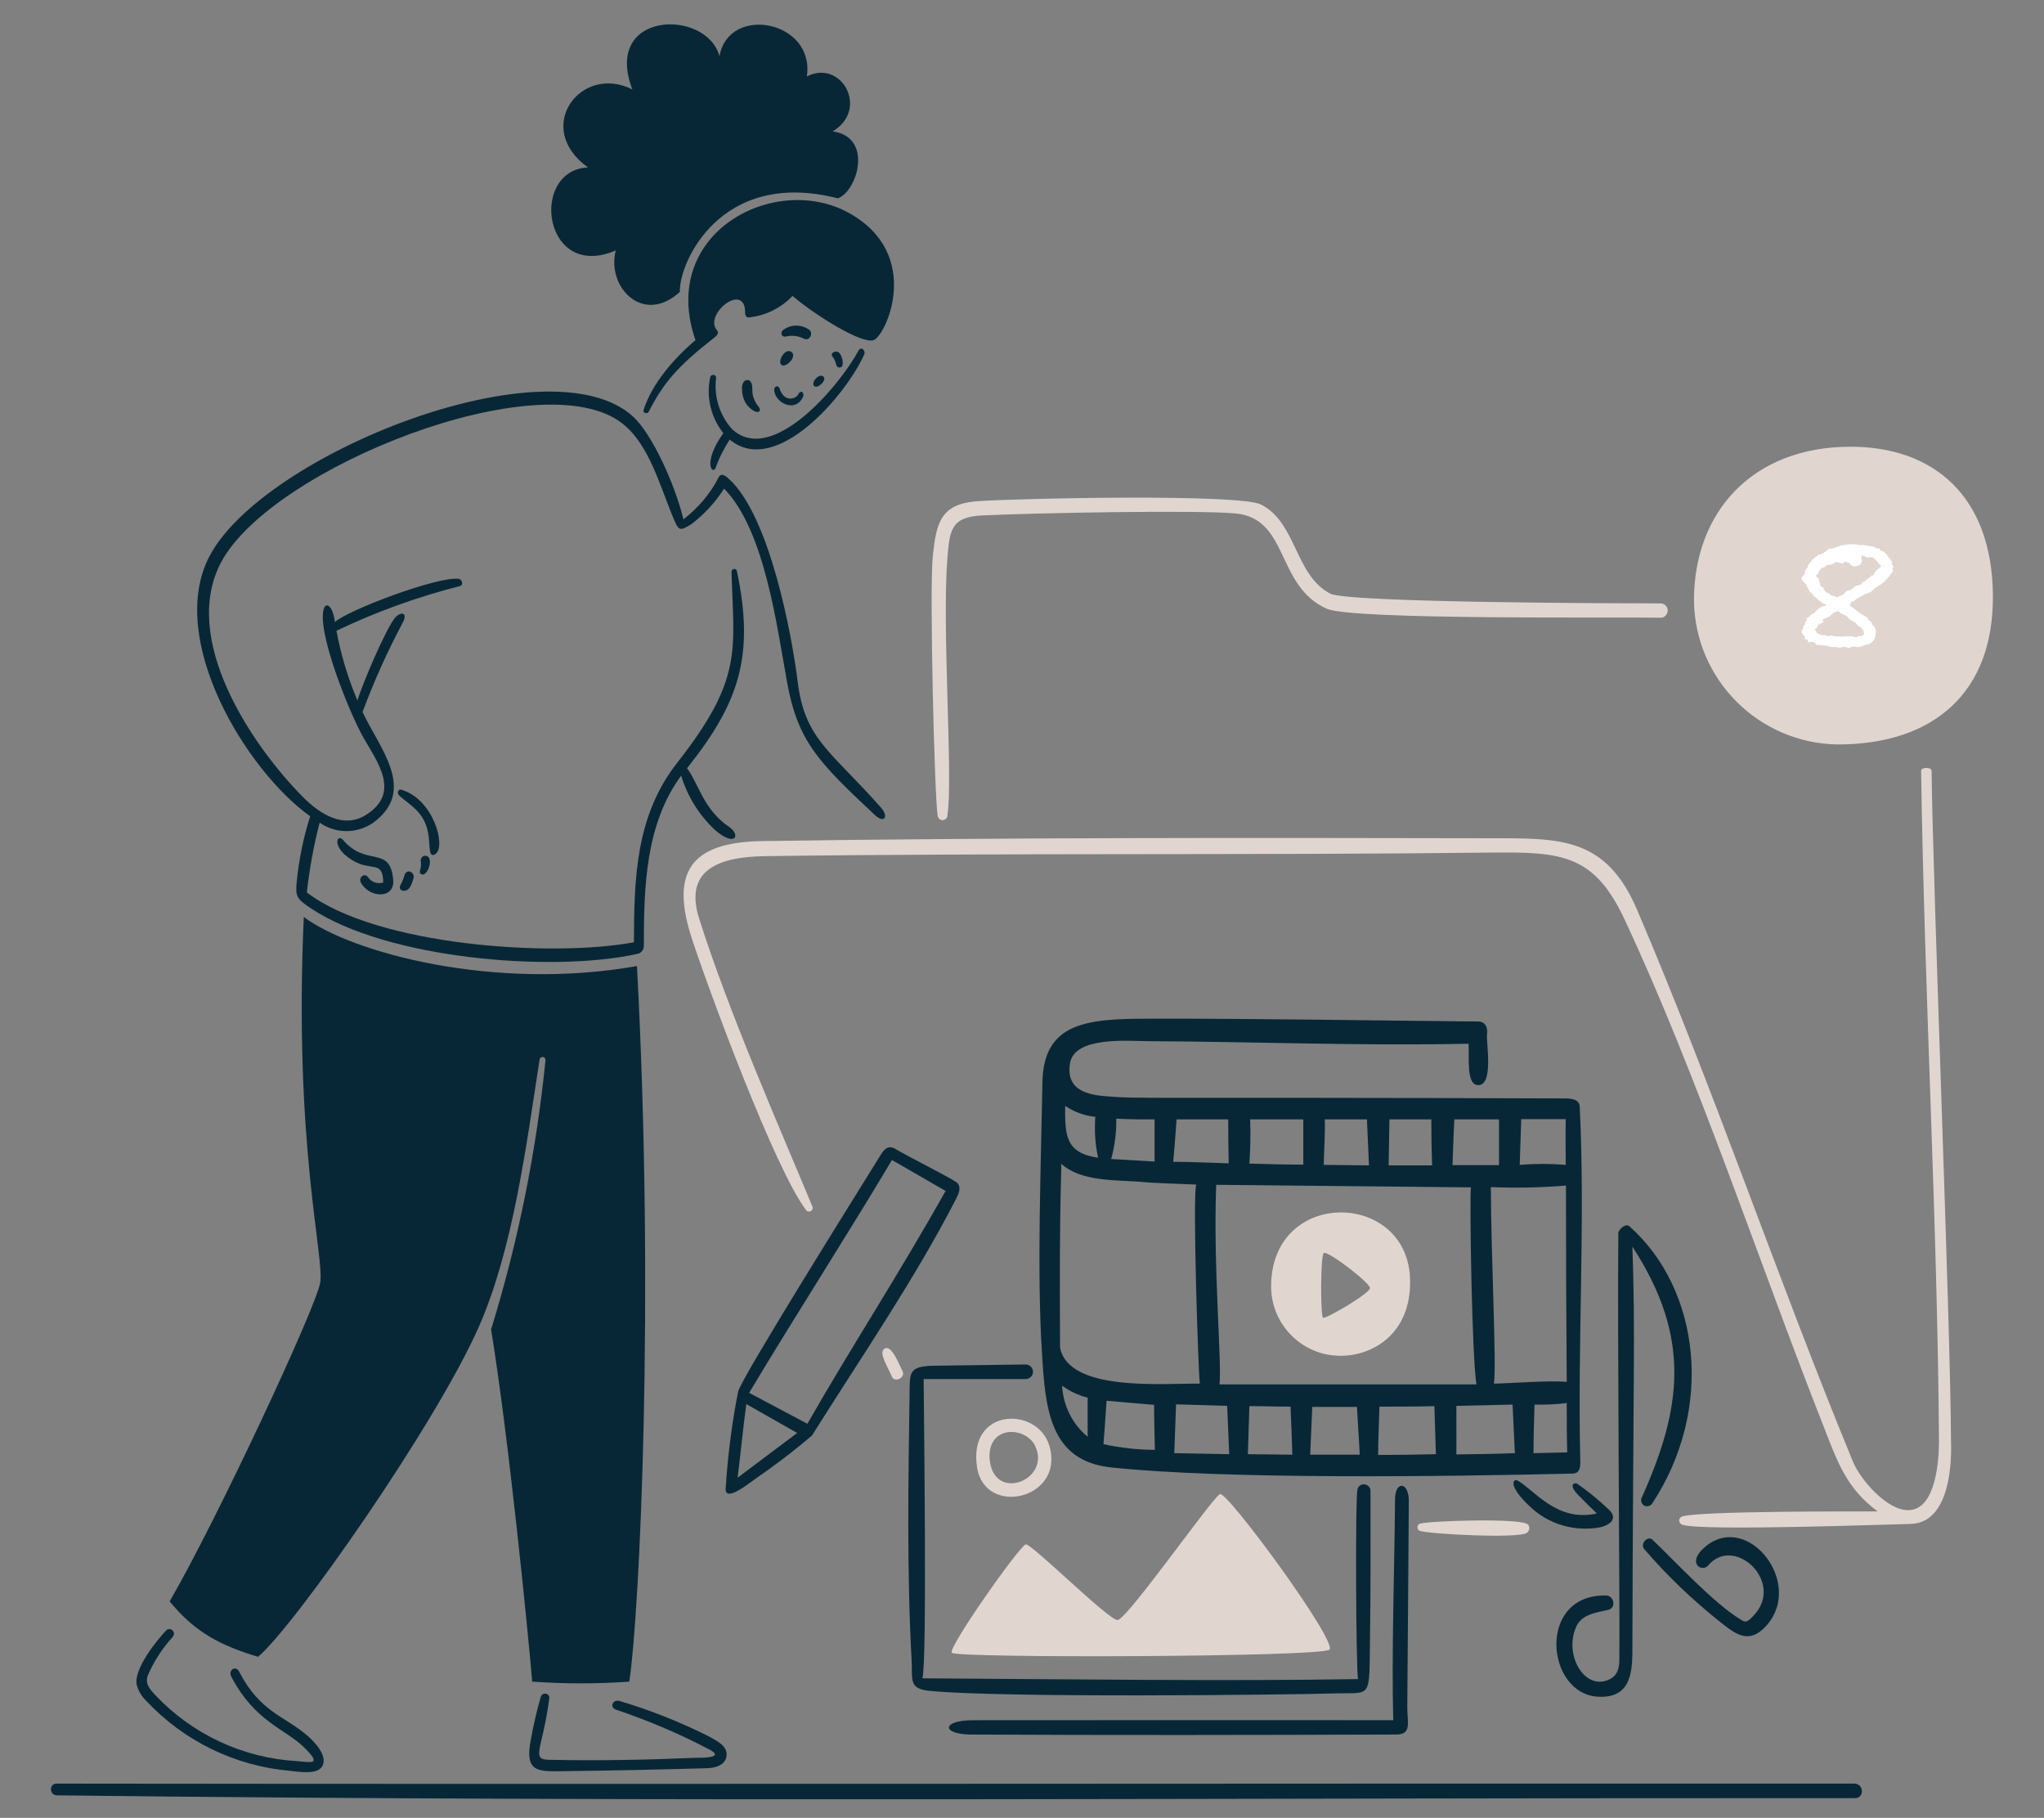 <?xml version="1.0" encoding="utf-8"?>
<!-- Generator: Adobe Illustrator 26.0.3, SVG Export Plug-In . SVG Version: 6.00 Build 0)  -->
<svg version="1.1" id="Layer_1" xmlns="http://www.w3.org/2000/svg" xmlns:xlink="http://www.w3.org/1999/xlink" x="0px" y="0px"
	 viewBox="0 0 800 711.3" style="enable-background:new 0 0 800 711.3;" xml:space="preserve">
<rect x="0" y="0" width="800" height="711.3" fill="#808080" stroke="none"/>
<style type="text/css">
	.st0{fill:#E0D6CF;}
	.st1{fill:#082736;}
	.st2{fill:#FFFFFF;}
</style>
<path class="st0" d="M724.3,174.8c-38.3,0-61.3,25.4-61.3,60.2c0.4,30.9,25.3,55.8,56.2,56.3c37.4,0,61.3-20.1,60.8-58.8
	S756.5,174.8,724.3,174.8z"/>
<path class="st0" d="M346.2,527.7c-2.5,1.5,1.3,7.2,2.8,10.8c1,2.8,5.6,0.6,4.2-2.1C352.2,534.8,349.1,525.9,346.2,527.7z"/>
<path class="st0" d="M555.7,596.2c-0.8,0.3-1.1,1.2-0.8,2c0.2,0.4,0.5,0.7,0.8,0.8c3,1.2,39.2,3.2,42,0.7c1-0.8,1.1-2.2,0.4-3.1
	c0,0,0,0,0,0C596,593.8,559,595.1,555.7,596.2z"/>
<path class="st0" d="M370.8,319c2.3-13.9-2.2-73.2,0-100.6c0.9-10.8,1.3-16.1,13.4-16.7c19.9-1,84.1-2.2,99.4-0.8
	c21,2,15.7,28.4,35.7,37.3c9.9,4.4,112.8,3.2,130.3,3.5c1.5,0.2,2.9-0.9,3.1-2.5c0.2-1.5-0.9-2.9-2.5-3.1c-0.2,0-0.3,0-0.5,0
	c-12,0-121.9-0.2-129-3.8c-13.9-7.1-13.2-27.9-27.2-34.9c-8.4-4.2-92.8-2.5-110.7-1.3c-14.7,1-16.3,8.4-17.7,21.3
	s0.7,95.6,1.9,101.8c0.1,1,1,1.8,2.1,1.7C370.1,320.8,370.9,319.9,370.8,319z"/>
<path class="st0" d="M756,301.6c0-1.5-4.1-1.5-4.1,0c1.3,87.8,6.4,176.1,7,262.2c0,7.7-1.2,26.6-11.7,27.1
	c-8.5,0.4-19-11.9-21.9-18.8c-29.5-71.5-54.3-145.3-84.6-216.2c-12.1-28.2-29.8-27.9-56.3-27.9c-94.5-0.2-191.6-0.3-286,1.1
	c-28.8,0.4-36,12.7-27.5,38.5c6.8,20.6,32.4,89.9,44.6,105.9c1,1.3,3,0.2,2.5-1.3c-11.9-28.7-33-76.6-44.4-112.9
	c-5.8-18.5,7-24,25.6-24.3c93.8-1.3,191-0.3,284.6-1.4c27.6-0.3,40.2,0.8,52.1,26.3c28.7,61.3,52.8,134.8,78.1,198.9
	c5.1,13,8.6,23.5,20.9,32.6c-8.6,0-70.7-0.2-76.5,2c-0.9,0.3-1.4,1.2-1.1,2.1c0.2,0.5,0.6,0.9,1.1,1.1c7.2,2.6,82.2-0.2,89.2-0.3
	c17.9-0.2,16-31.6,16-32.5C763.4,516.9,756.6,350.2,756,301.6z"/>
<path class="st0" d="M477.5,584.6c-2.8,1.1-36.5,49.3-40.1,49.3s-33.6-29.9-35.9-29.6s-30.4,40.2-29,42.4s144.3,1.7,147.8-1.2
	S480.4,583.5,477.5,584.6z"/>
<path class="st0" d="M410.7,565.7c-4.6-15.5-31.9-15-28.3,8.4C385.4,593.8,416.9,586.6,410.7,565.7z M405.1,565.7
	c6.6,13.5-16.7,22.6-17.8,4.8c-0.6-12.9,14-12.5,17.9-4.7L405.1,565.7z"/>
<path class="st0" d="M497.5,503.7c0.2,14.9,12.4,26.9,27.3,26.8c12.3,0,27.3-8.4,27.1-29.2C551.7,465.6,497.2,464.5,497.5,503.7z
	 M517.8,515.6c-1-1.1-1-24.1,0.3-25.3s18.1,11.6,18.1,13.7S518.5,516.4,517.8,515.6z"/>
<path class="st1" d="M725.7,697.9c-233.4-0.1-465.9,0.3-703.6,0c-3,0-2.8,4.6,0.2,4.6c234.7,2.8,470.2,0.9,703.6,1.1
	C729.8,703.7,729.6,697.9,725.7,697.9z"/>
<path class="st1" d="M314.6,132.5c2.3,1.2,3.7-2.1,2.3-3.3c-3.1-2.4-7.4-2.4-10.5,0c-1.1,1.1-0.5,2.8,1.1,2.5
	C309.9,131.1,312.4,131.4,314.6,132.5z"/>
<path class="st1" d="M303,152.5c0.2,5,8,9.2,11.2,3c0.9-1.6-0.7-3.3-1.7-1.3s-5.6,3.4-7.4-2.2C304.5,150.5,303,151.2,303,152.5z"/>
<path class="st1" d="M305.6,142.5c1.5,2.2,6.9-3.2,4-4.9C307.1,136.3,304.6,141,305.6,142.5z"/>
<path class="st1" d="M294.3,150.6c-0.5-2.1-1.6-2.1-2.6-1.7c-0.9,0.4-1.4,1.9-1.3,3.1c0,1.1,0.2,4.4,2.1,6.6
	c3.7,4.3,6.6,2.6,3.8-0.2C293.7,154.3,294.8,152.7,294.3,150.6z"/>
<path class="st1" d="M328.7,143.8c1.8,0,1.3-3.8-0.1-5.6c-1.4-1.5-3.9,0-2.8,1.3C327.8,141.9,326.7,143.8,328.7,143.8z"/>
<path class="st1" d="M322.4,147.5c-1.6-1.9-5.1,2.1-3.8,3.5S323.6,148.9,322.4,147.5z"/>
<path class="st1" d="M121.4,319.4c-2.6,8.1-4.3,16.4-5.2,24.9c-0.7,6.6-0.2,7.3,5.6,11.2c29.7,19.7,93.9,25.1,127.4,17.8
	c1.7-0.2,2.9-1.7,2.8-3.4c0-22.6,0.6-47.4,14.6-66.4c2.5,8.2,7.1,15.6,13.4,21.4c7.8,6.7,10.1,1.9,5.3-1.4
	c-10-6.8-11.8-16.7-16.4-22.9c20.5-25.7,26.5-44.1,19.5-77.2c-0.3-1.3-2.1-0.8-2.1,0.3c0.9,31,4.6,41.8-21.2,74.7
	c-16.3,20.7-16.9,45.1-17,70.3c-32,6-100.7,1.4-128-19.5c1-9.2,2.7-18.4,5-27.3c6.3,4.4,14.7,4.4,21,0c17.3-12.7,2.3-29.3-4.2-43.3
	c4.5-12.1,9.8-23.9,15.9-35.3c1.8-3.7-0.9-4-3-1.8c-3.7,4.1-13.4,27.2-14.9,32.6c-3.7-8.8-6.5-17.9-8.2-27.3
	c15.5-7.4,31.8-13.3,48.4-17.5c1.3-0.3,0.8-2.6-0.5-2.8c-7.9-1.2-43.7,12.3-48.5,16.9c-1-6.9-3.5-7.6-4.3-5.4
	c-3.1,8.5,9.9,41,15.6,50.9c5.3,9.3,14.7,21.5,0.6,30.1c-8.5,5.2-17.5-0.2-24.4-7.1c-20.2-20.4-48.1-61.9-32-92
	c19.9-37.1,125.9-78.9,157.1-54.1c10.6,8.4,14.5,24.4,20.3,38c1.8,4.1,2.4,3.8,6.6,1.3c5.1-3.9,9.4-8.6,12.8-13.9
	c15.9,16.2,20.6,53.6,24.7,76c4.2,22.9,12.2,31,34.2,51.6c3.9,3.7,5.6,0.7,2.5-2.8c-19.7-22.3-29.8-26.6-32.6-49.3
	c-2.2-17.7-10.8-64.8-27-79.4c-1.4-1.3-3.1-2.4-4-0.4c-3.3,6.4-8,11.9-13.7,16.3C264,189,255.2,170,248,163.2
	c-32.6-30.4-145.4,14.6-166.1,54.6C65.1,250.3,96.5,301.7,121.4,319.4z"/>
<path class="st1" d="M164.8,342c1.9,1.3,4.4-4,3.1-6.4c-0.6-0.8-1.7-1-2.5-0.4c-0.6,0.4-0.9,1.2-0.7,1.9
	C165.2,340.1,163.5,341.3,164.8,342z"/>
<path class="st1" d="M144.1,343.3c-1.4-2-4,0-2.8,2.2c3.5,6,13.3,6.3,12.6-1.3c-1.3-13.7-10.4-4.7-19.7-15.6c-2.2-2.6-4.8,2.8,3.7,8
	c7.5,4.6,11.9-0.3,12.1,8.7C147.8,346,145.4,345.2,144.1,343.3z"/>
<path class="st1" d="M158.4,342.2c-0.4,1.4-0.9,2.7-1.6,4c-1.5,2.5,2.6,3.6,4,0.3c0.5-1,0.8-2,1.1-3
	C162.3,341.3,159.4,339.8,158.4,342.2z"/>
<path class="st1" d="M170.5,334.1c4.1-2.9-0.7-21.3-13.4-25.1c-1.3-0.4-1.8,1.3-1,2.1c3.9,3.9,10.6,6.4,11.7,16.4
	C168.3,331.7,167.8,336,170.5,334.1z"/>
<path class="st1" d="M356,544.9c-0.5,33.5-1.1,71.1,0.8,104.7c0.4,7.6-1.3,11.2,7,12c27.7,2.8,138.7,1.6,159.2,1
	c13.9-0.4,12.9,2.6,13.2-21.6c0.3-19.3,0.2-38.5,0.2-57.7c0-1.4-1.2-2.5-2.7-2.5c-1.1,0-2.1,0.8-2.4,1.9c-0.9,3.4-0.6,68.9,0.2,74.3
	c-50,0.9-120.7,0-170.5-0.3c1.9-5.1,0.6-103.7,0.5-117.1h40.1c1.6-0.1,2.8-1.5,2.7-3c-0.1-1.5-1.3-2.7-2.9-2.7
	c-12,0.2-24.1,0.3-36.2,0.5C355.7,534.6,356.1,537.2,356,544.9z"/>
<path class="st1" d="M546,586.7c-0.2,26.7-1.4,60-0.7,86.4c-45.1-0.1-119.4,0-164.3,0c-12.6,0-12.5,5.4-1.4,5.6
	c56.1,0.3,110.3,0.2,167,0c6.2,0,4.1-5.2,4.2-11c0.2-26.8,0.4-53.6,0.6-80.4C551.4,579.7,546,579.3,546,586.7z"/>
<path class="st1" d="M435,574.2c44.8,4.7,129.6,3.6,180.4,2.4c3.2,0,3.2-3,3.1-5.6c-1.1-45.6,2-92.7-0.2-137.8
	c0-2.3-1.8-3.4-5.6-3.4c-171.8-0.6-165.7,0.3-180.4-0.9c-8.4-0.7-15.1-3.4-13.5-12.9c1.8-10.7,23.2-8.6,30.7-8.6
	c41.2,0.2,84.3,1.9,125.3,1c0.3,5.6-1,15.9,3.6,16.2c6.4,0.4,3.2-17.1,3.6-19.7s-0.5-5.1-3.3-5.2c-43.6-0.4-87.9-1.2-128.6-1.1
	c-24.2,0-41.6,1.2-42.1,24.7c-0.6,33.5-2.2,74.2-0.2,105.9C409.1,550.8,410.6,571.7,435,574.2z M425.7,562.2c-6-5-9.6-12.2-10-20
	c3,2.2,6.4,3.8,10,4.7C425.7,552.1,425.7,557.1,425.7,562.2L425.7,562.2z M433.1,548.1l18.6,1.6c0,5.9,0.2,11.7,0.3,17.6
	c-6.8,0-13.5-0.8-20.1-2.2C431.9,563.6,431.9,566.3,433.1,548.1L433.1,548.1z M459.6,568.6l0.7-19.1l20,0.6l0.8,18.9L459.6,568.6z
	 M488.4,569c0.2-6.3,0.4-12.5,0.6-18.8c5.4,0,10.7,0.2,16.1,0.2c0.3,6.2,0.5,12.5,0.7,18.8L488.4,569z M512.8,569.2l0.8-18.7h17.5
	l1.1,18.7H512.8z M539.9,550.4c7.2,0,14.3,0,21.5-0.2l0.6,18.8c-7.5,0.2-15.1,0.3-22.6,0.3C539.3,566.2,539.9,551,539.9,550.4
	L539.9,550.4z M570,550.1l22-0.5c0.3,6.4,0.6,12.7,0.9,19c-7.7,0.3-15.4,0.4-23,0.5C570.1,568.8,570,570.2,570,550.1L570,550.1z
	 M600.2,568.6c0-6.4,0.2-12.7,0.4-19c4.2,0.1,8.4-0.1,12.6-0.6c0,6.5,0,12.9,0.2,19.3L600.2,568.6z M612.9,463.9
	c0,25.6,0.1,51.1,0.3,76.8c-7.4-0.6-20.1,0.5-28.5,0.7c1.1-7.1-1.1-48.6-1.2-76.9C593.2,464.9,603.1,464.7,612.9,463.9L612.9,463.9z
	 M595.4,437.9h17.4c-0.1,6,0,11.9,0,17.9c-6-0.5-12-0.5-18,0L595.4,437.9z M569.1,438h17.6v17.9h-18.2
	C569.2,434,569.4,438.5,569.1,438L569.1,438z M543.8,438h16.4c0,6,0.1,12,0.3,18h-17L543.8,438z M518.5,438h16.5
	c0.3,6,0.5,12,0.8,18l-17.7-0.2C518.2,450.1,518.7,443.5,518.5,438L518.5,438z M489.3,438h20.8v17.7c-7,0-14.1-0.2-21.1-0.4
	C489.4,449.6,489.5,443.8,489.3,438L489.3,438z M575.7,464.6c-0.6,2.8,0.4,68.1,2.2,77.1H477.3c1-7.8-2.5-45.7-1.3-78.1L575.7,464.6
	z M460.5,438h20.2c0,5.7,0.1,11.5,0.2,17.2c-7.2-0.2-14.5-0.6-21.7-0.6C459.7,449,460.1,443.5,460.5,438z M451.9,438v16.5l-17-1
	c1.4-5.1,2.1-10.4,2-15.8C436.1,437.7,443.3,438.1,451.9,438z M416.9,432.7c3.5,2.4,7.6,3.9,11.8,4.3c-0.4,5.4-0.1,10.7,1.1,16
	C416.9,451.2,416.8,444,416.9,432.7L416.9,432.7z M415.3,455.3c7.5,7,21,6.4,30.9,7.1c3.5,0.5,20.1,1,22,1.1
	c-1.5,4.1,0.8,73.8,1.4,77.9c-14.2-0.2-51.3,3.4-54.7-14.1C414.5,465.7,415.7,455.3,415.3,455.3L415.3,455.3z"/>
<path class="st1" d="M617.9,585.2c2.3,2.4,4.7,4.7,7.1,7c-15.6,3.5-24.3-9-30.9-12.8c-2-1.1-4,1.9,4.4,9.8
	c7.3,7.2,17.8,10.3,27.9,8.4c3.3-0.8,7.2-3.2,3.3-6.9c-3.9-3.7-8.1-7.2-12.5-10.2C616.6,580.1,613.3,580.5,617.9,585.2z"/>
<path class="st1" d="M629.5,629.9c3.2-0.8,2.2-5.6-0.9-5.6c-27.1-0.6-23.7,38.4-3.2,39.6c13.7,0.8,13.5-10.9,13.5-19.9
	c0.3-109.4,1.2-122,0-156.2c23.3,35.7,19.2,63.4,3.8,97.9c-0.7,1.1-0.4,2.5,0.6,3.3c1.1,0.7,2.5,0.4,3.3-0.6
	c24.5-37.2,18.8-84-8.8-108.5c-1.6-1.5-4.4,1.3-4.4,2.6c-0.4,37.5,0.6,146.8,0.4,164.1c0,4.6,0.5,9.6-5.8,11.2
	c-8.7,2.1-15.6-10.7-11.2-21C618.9,631.5,625,631,629.5,629.9z"/>
<path class="st1" d="M668.6,612.5c10.3-12.1,30.3,6.8,17.6,19.8c-1.9,2-2.8,2.8-4.6,1.6c-10.5-6.2-25.3-22.3-34.8-31.4
	c-1.8-1.8-5,1.5-3.3,3.6c9,10.5,19,20,29.8,28.6c6.5,5.2,11.6,8.8,18.3,1.1c14.3-16.5-7.3-44-23.8-30.9
	C659.7,611.3,666,615.6,668.6,612.5z"/>
<path class="st1" d="M280,183.3c1.4-4,3.3-7.7,5.6-11.3c18.1,15,45.7-17.7,52.6-33.2c0.8-1.8-1.3-3.4-2.2-1.6
	c-6.9,13-33.7,45.4-49.5,30.7c-4.9-5.5-7.2-12.9-6.2-20.2c-0.1-0.7-0.7-1.1-1.4-1c-0.4,0.1-0.8,0.4-0.9,0.8
	c-1.7,7.7,0.2,15.8,5.1,22C275.1,180.7,278.6,185.7,280,183.3z"/>
<path class="st1" d="M241,98c-3.7,14.4,10.8,29.4,25.1,16.2c-0.5-10.9,15.6-48.4,61.8-36.6c7.5-2.5,14.2-23.9-2-26.2
	c14.4-8.6,3.5-28.4-10.1-21.5c3.2-22-30.7-28.2-34.2-7.9c-5.1-18.8-45.9-17.8-34.1,13c-20.2-10.2-39,15-17.4,30.5
	C207,66.7,212.6,110.2,241,98z"/>
<path class="st1" d="M272.2,133.1c-8.1,6.8-17.1,17-20.3,27.3c-0.4,1.3,1.5,1.7,2,0.7c5.8-11.3,11.1-17.6,25.8-29.1
	c1.4-1.1,1.6-1.9,0.9-2.8c-4.4-5.1,6-15,9.8-11.1c2.3,2.4,0,6.2,2.8,6.1c6.5-0.7,12.5-3.7,17-8.4c8.4,7.2,26.9,18.9,31.7,17.3
	s19.5-33.5-9.5-49.7S257.6,91,272.2,133.1z"/>
<path class="st1" d="M344.5,452.2c-7.8,12.6-54.5,87.2-55.6,92.3c-2.5,12.6-4.1,25.4-4.9,38.2c0,4.9,8.5-1.8,10.6-3.3
	c8-5.5,15.8-11.4,23.2-17.7c19-30.3,40.1-60.9,56.4-92.6c1-2,2.4-4.9,0-6.6c-3.4-2.3-20-10.6-23.5-12.8S345.6,450.5,344.5,452.2z
	 M288.7,578.2c1.2-9.6,2.1-19.3,3.4-28.8l19.9,11.3L288.7,578.2z M370.1,466c-19.2,34.1-36.9,61-54.1,91.1L293.2,545
	c18.5-30.9,38.6-62,55.9-91.1L370.1,466z"/>
<path class="st1" d="M215,664.3c0-0.9-0.8-1.7-1.8-1.6c-0.7,0-1.3,0.5-1.5,1.1c-1.6,5.5-2.9,11.1-3.9,16.7
	c-2.8,13.9,3.3,12.6,15.1,12.5c17.6-0.2,35.3-0.6,53-1.1c3.1,0,7.7-0.7,8.4-4.5c0.9-4.5-4.6-6.6-7.7-8.4c-10.9-5.4-22.3-9.9-34-13.4
	c-2.8-0.9-4.2,2.5-1.4,3.4c12.7,4.3,25,9.5,36.9,15.8c5.6,3.2-4.2,3-5.8,3c-18.8,0.8-37.7,1.2-56.6,0.8
	C207.2,688.7,212.4,685.1,215,664.3z"/>
<path class="st1" d="M57.4,665.7c14.7,15.6,34.6,25.3,56,27.2c3.4,0.3,11.1,1.8,12.9-2.1c1.8-4-3.1-9.1-5.8-11.5
	c-9.2-8-18.6-9.2-26.9-25.2c-1.3-2.6-4.4-0.7-3.1,1.9c9.3,17.8,21.1,20.4,28.7,27.9c7.1,7,2.3,5.6-3,5.2
	c-21-1.2-40.8-10.4-55.3-25.7c-2.1-2.3-4.2-4.4-3.1-7.7c2.4-5.6,5.7-10.7,9.8-15.2c1.5-1.8-0.9-4.2-2.6-2.5
	c-3.8,4-12.7,15.1-11.5,21.2C54.1,661.6,55.5,663.9,57.4,665.7z"/>
<path class="st1" d="M101,648.3c14.3-12.1,69.3-90.5,86.4-129.1c13.4-30.5,18.5-70.4,23.8-104.7c0.1-0.6,0.7-1,1.4-0.9
	c0.5,0.1,0.9,0.6,0.9,1.2c-3.6,35.8-10.7,71.1-21.3,105.4c6.8,41.5,14.4,117.7,16.1,137.8c12.7,0.9,25.4,0.9,38,0
	c4-26.3,10-149.2,3-280c-55.8,9.9-111.7-5.2-130.4-19.2c-4,89.5,8.2,133.1,6.4,143.2c-1.8,10-40.4,92.7-58.9,124.6
	C76.4,638.8,86.2,643.8,101,648.3z"/>
<g>
	<path class="st2" d="M741.1,222l-0.4,0.4l0.2,0.9c-0.7,1.3-1.4,2.2-1.9,2.6c-0.3,0.5-0.8,1-1.3,1.5c-0.5,0.5-1.1,1-1.6,1.3
		l-2.4,1.5l-1.4,1.4l-2,0.7l-3.8,2.1l-0.9,0.9l-0.7,0.1c-0.1,0.1-0.3,0.3-0.6,0.5v0.7l-0.7,0.1l1.4,0.9l3.5,2.7l2.6,1.5v0.6l0.3,0.3
		l0.9,0.6l0.6,1.2c0.9,0.8,1.3,1.7,1.3,2.8l-0.2,1.4c-0.1,1.1-0.6,1.9-1.4,2.6c-0.8,0.7-1.6,1-2.6,1c-0.5,0.3-1.2,0.6-2.3,0.9
		c-1,0-1.8-0.1-2.4-0.2c-0.5,0.2-1.2,0.4-2,0.6l-0.3-0.3l-1.6-0.3l-1.3,0.6l-1.1-0.4h-0.6l-2.3-0.1l-0.7-0.4c-1,0-2.5-0.2-4.4-0.4
		l-1.1-1l-1.1-0.2l-1,0.3l-0.4-1.1l-1-0.1v-1.2l-0.6-0.6c-0.4-0.4-0.6-0.8-0.6-1.2c0-0.3,0.1-0.7,0.4-1.2c0-0.1,0.1-0.3,0.1-0.6
		c0.7-1,1-1.8,1-2.4l0.5-0.4l0.1-0.9l1-0.5c0.4-0.4,0.6-0.7,0.8-0.8l0.1-0.1c0.2-0.1,0.6-0.3,1.2-0.5l-0.5,0.1l1.1-1
		c0.2-0.4,0.5-0.6,1-0.8c0.5-0.5,1.1-0.8,1.7-0.9c0.7-0.1,1.1-0.3,1.2-0.5l-1.4-0.6l-1-0.9c-0.7-0.2-1.3-0.8-1.9-1.6l-0.6-0.1
		l-0.2-0.7h-0.3L709,232l-0.8-0.6l-1.3-2.7l-0.6-0.7c-0.8-0.6-1.2-1.2-1.2-1.8c0-0.4,0.3-0.7,0.9-1l0.6-1.4l-0.2,0.1
		c0-0.4,0.2-0.8,0.5-1.4l0.6-0.5l0.1-0.8l1.4-1.7c0.3-0.5,0.6-0.8,1.1-1.1c0.1-0.1,0.6-0.6,1.7-1.4l1.6-0.4l2.5-1.9l1.4-0.1l1.7-0.6
		l1.1-0.4l-0.4,0.1l0.3-0.1c1.7-0.4,3.1-0.6,4.1-0.6l1.2-0.1l1.9,0.2c0.3,0.1,0.6,0.2,1,0.2c0.2,0,0.4,0,0.6-0.1l4.1,0.6
		c0.6,0.1,1.1,0.4,1.4,0.7l1.2,0.1l0.5,0.8c1,0.2,1.8,0.7,2.4,1.6l1,1.4l1.2,1.4l-0.2,0.7L741.1,222z M729.5,247.5
		c0-0.5-0.4-1.2-1.1-2l-1.2-0.6l-0.9-1.2l-2.2-1.2l-1.4-1.5l-2.4-1.1l-0.7-0.7c-0.7,0-1.3,0.3-1.9,0.6c-0.2,0-0.7,0.5-1.6,1.4
		l0.1-0.1l-3,1.4l0.5,0.9l-2.1,1.1c-0.2,0.9-0.7,1.5-1.5,1.7c0.3,0.1,0.6,0.4,0.7,0.8c0.1,0.4,0.2,0.6,0.3,0.6l0.4,0.3l1.4,0.6h1.7
		l0.6,0.5l1.3-0.4l1.5,0.4h1.1l1.4,0.1l2.1-0.1h1h1.4l1.4,0.4l1.3-0.7c0,0.2,0.2,0.3,0.4,0.3c0.4,0,0.9-0.3,1.6-1
		C729.5,247.9,729.5,247.8,729.5,247.5z M736.2,221.5c-0.6-0.6-1-1.1-1.2-1.5c-0.4-0.4-1-1-1.6-1.7c-1-0.2-1.5-0.3-1.5-0.3
		c-0.3,0-0.6,0.1-0.9,0.2l-2.5-1h-0.1l0.4,0.3l-0.4,0.9l0.4,0.8c-0.2,1.6-1.2,2.4-2.9,2.4c-0.4,0-1-0.2-1.6-0.6l-0.5-0.8l-0.6,0.1
		l-0.6-0.6l-0.5,0.1l-1,0.8l-0.6-0.3c-0.4,0-0.8-0.1-1.3-0.3c-0.4-0.1-0.6-0.2-0.7-0.2c-0.5,0.7-1.8,1.2-3.7,1.4
		c-0.4,0.6-1,0.9-1.8,1c-0.2,0.4-0.5,0.7-0.9,0.9l-0.5,1.4l-0.6,0.3l-0.2,0.6l0.9,0.9l0.9,3.1l1.1,0.5l0.1,0.8l0.6,0.6l0.3,0.5
		l1,0.3l1.1,0.9l1.3,0.3l0.9,0.4l2.6-1.2l1.1-1.3l1.6-0.3c0.5-0.5,1-0.8,1.2-0.9c0.3-0.5,0.8-0.8,1.5-0.9l1.2-0.3l1.3-1.3l0.6-0.1
		v-0.3l0.9-0.5c0.3-0.4,0.7-0.7,1.2-0.9l0.1-0.5h0.8c0.4-0.9,0.7-1.4,1-1.6l0.4-0.6C735.5,222.4,736,221.9,736.2,221.5z"/>
</g>
</svg>
